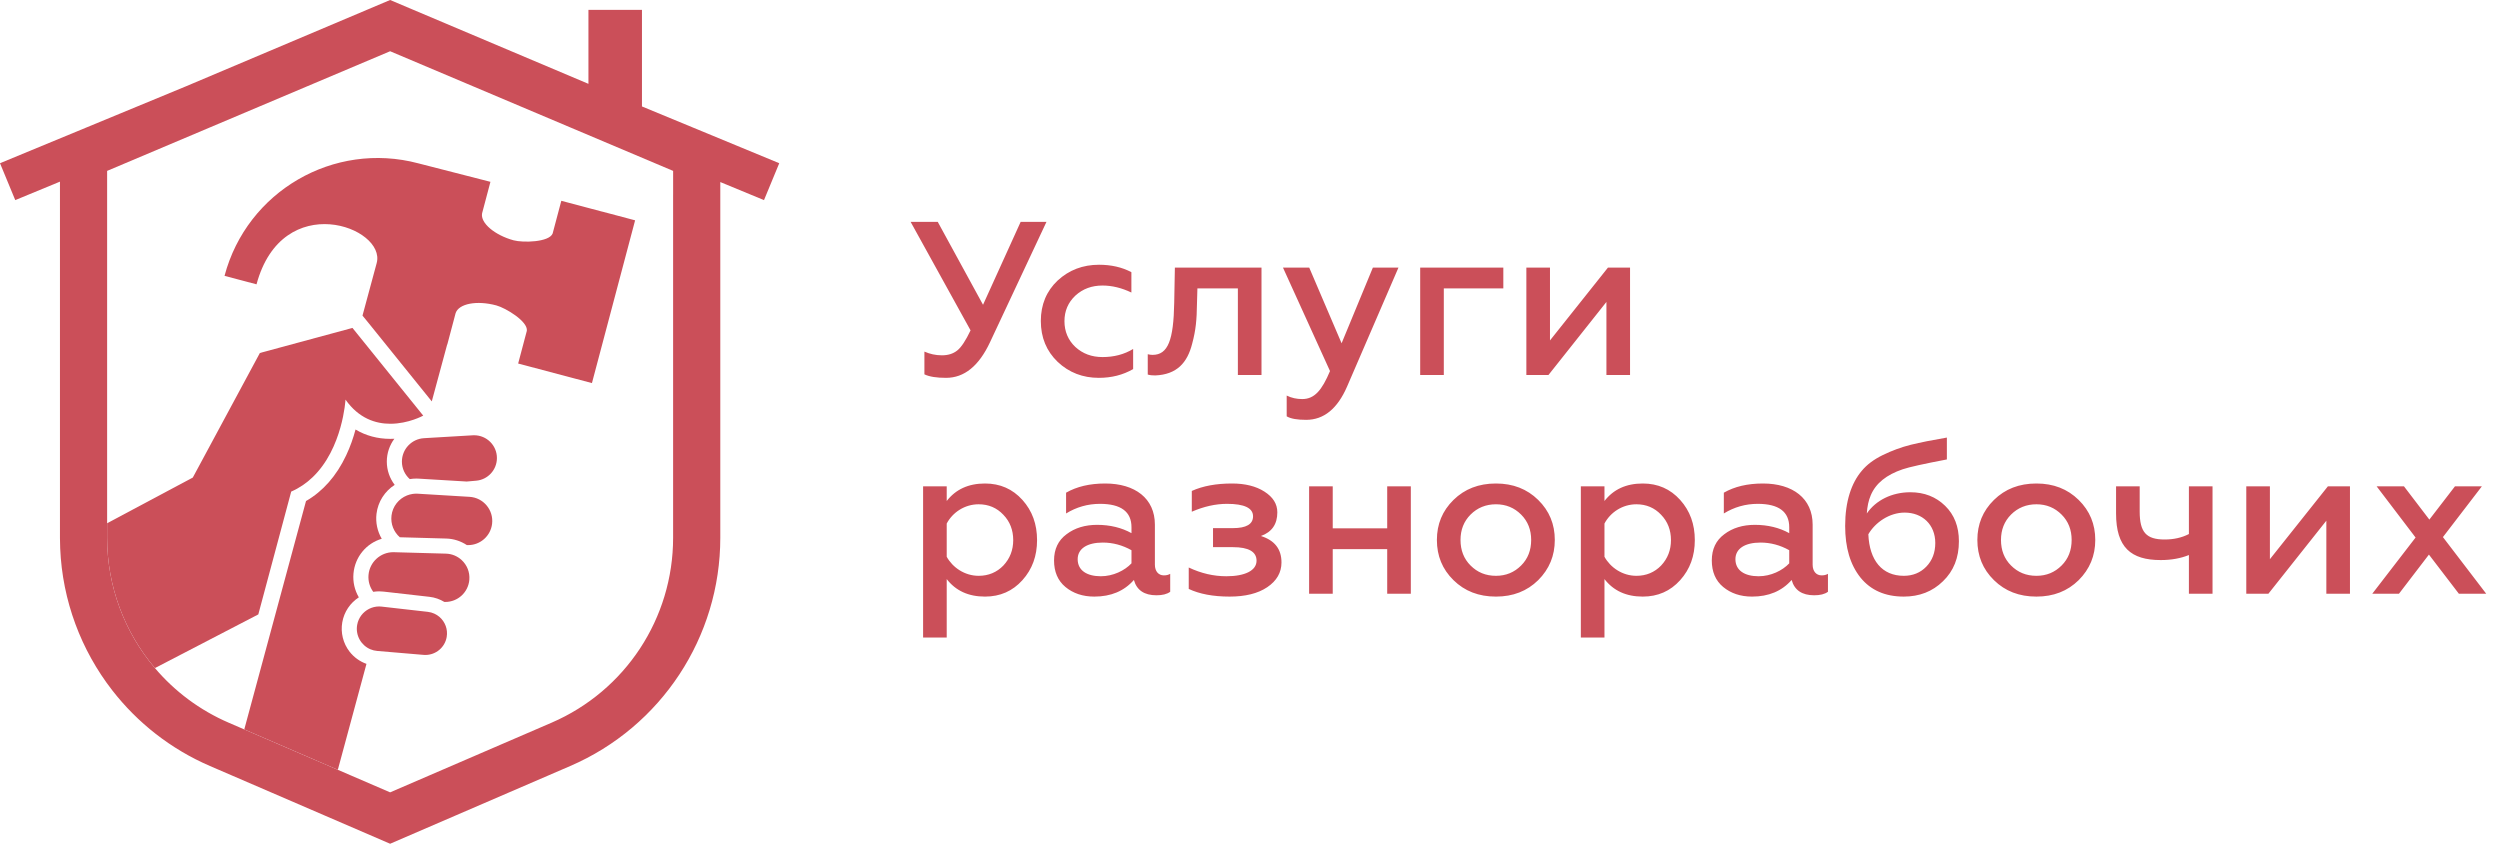 <?xml version="1.0" encoding="UTF-8"?> <svg xmlns="http://www.w3.org/2000/svg" width="160" height="54" viewBox="0 0 160 54" fill="none"><path d="M22.369 41.702C21.959 41.172 21.791 40.49 21.905 39.831C22.023 39.15 22.42 38.582 22.965 38.23C22.699 37.775 22.575 37.245 22.622 36.712C22.715 35.636 23.448 34.773 24.431 34.481C24.152 34.003 24.029 33.441 24.096 32.884C24.19 32.099 24.634 31.433 25.26 31.032C24.945 30.618 24.756 30.103 24.756 29.543C24.756 28.997 24.936 28.491 25.239 28.08C25.154 28.084 25.067 28.087 24.979 28.087C24.162 28.087 23.413 27.884 22.754 27.489C22.618 27.999 22.426 28.569 22.156 29.14C21.531 30.465 20.661 31.447 19.585 32.066L15.633 46.683L21.621 49.267L23.454 42.488C23.029 42.335 22.649 42.065 22.369 41.702Z" fill="#CB4F59"></path><path d="M40.646 14.101L38.549 13.544L38.549 13.547L35.924 12.851L35.368 14.947C35.139 15.506 33.471 15.542 32.871 15.38C31.686 15.059 30.726 14.276 30.855 13.647L31.388 11.637L26.77 10.453C21.358 9.017 15.806 12.241 14.37 17.654L16.417 18.197C18.073 12.068 24.73 14.537 24.108 16.837L23.543 18.927L23.2 20.198L23.576 20.658L27.584 25.627L27.634 25.689L28.618 22.05L28.626 22.052L29.059 20.421L29.059 20.419L29.159 20.042C29.359 19.431 30.519 19.209 31.767 19.547C32.366 19.709 33.796 20.571 33.718 21.17L33.162 23.266L37.884 24.518L40.646 14.104L40.646 14.101Z" fill="#CB4F59"></path><path d="M30.348 27.857C30.319 27.857 30.29 27.858 30.261 27.859C29.374 27.912 28.264 27.977 27.363 28.03C27.286 28.035 27.209 28.039 27.136 28.044C26.342 28.09 25.722 28.747 25.722 29.543C25.722 29.991 25.919 30.389 26.226 30.663C26.36 30.641 26.497 30.628 26.636 30.628C26.644 30.628 26.652 30.628 26.66 30.628C26.704 30.629 26.749 30.63 26.793 30.633C27.711 30.688 28.889 30.759 29.868 30.818L30.474 30.765C31.226 30.699 31.803 30.069 31.803 29.314C31.803 28.505 31.146 27.857 30.348 27.857Z" fill="#CB4F59"></path><path d="M30.051 31.797C29.996 31.794 29.938 31.791 29.882 31.787C28.89 31.727 27.675 31.654 26.735 31.597C26.702 31.595 26.669 31.594 26.637 31.594C26.555 31.594 26.474 31.602 26.394 31.614C26.273 31.633 26.155 31.665 26.044 31.71C25.52 31.921 25.127 32.403 25.056 32.999C24.991 33.544 25.209 34.051 25.588 34.385C25.607 34.385 25.625 34.386 25.645 34.386C26.572 34.412 27.676 34.443 28.565 34.467C29.036 34.48 29.491 34.63 29.879 34.886L29.91 34.886C29.926 34.887 29.943 34.887 29.959 34.887C30.739 34.887 31.401 34.304 31.494 33.524C31.599 32.641 30.939 31.851 30.051 31.797Z" fill="#CB4F59"></path><path d="M28.538 35.433C27.572 35.407 26.356 35.373 25.385 35.346C25.343 35.344 25.3 35.343 25.259 35.342C25.245 35.341 25.231 35.341 25.218 35.341C25.202 35.34 25.187 35.34 25.172 35.34C24.348 35.34 23.657 35.97 23.585 36.796C23.55 37.199 23.668 37.577 23.888 37.877C24.011 37.858 24.135 37.846 24.262 37.846C24.353 37.846 24.444 37.851 24.535 37.862C24.588 37.868 24.645 37.874 24.7 37.88C25.561 37.979 26.635 38.1 27.489 38.197C27.829 38.236 28.153 38.35 28.441 38.525H28.497C29.299 38.524 29.967 37.911 30.037 37.112C30.08 36.615 29.883 36.154 29.544 35.842C29.279 35.598 28.929 35.444 28.538 35.433Z" fill="#CB4F59"></path><path d="M28.136 39.492C27.931 39.313 27.672 39.191 27.38 39.158C26.981 39.113 26.532 39.062 26.081 39.011C25.511 38.946 24.937 38.881 24.445 38.825C24.438 38.824 24.431 38.823 24.425 38.822C24.382 38.817 24.339 38.816 24.296 38.815C24.285 38.815 24.273 38.813 24.262 38.813C24.034 38.813 23.816 38.869 23.621 38.967C23.232 39.164 22.938 39.535 22.858 39.996C22.741 40.667 23.114 41.303 23.706 41.554C23.842 41.611 23.988 41.648 24.143 41.661L27.107 41.912C27.147 41.916 27.186 41.917 27.225 41.917C27.892 41.917 28.472 41.438 28.588 40.77C28.674 40.275 28.485 39.799 28.136 39.492Z" fill="#CB4F59"></path><path d="M18.333 32.598L18.482 32.041L18.637 31.462C19.166 31.231 19.613 30.917 19.994 30.555C21.94 28.706 22.112 25.575 22.112 25.575C22.965 26.785 24.044 27.121 24.98 27.121C26.144 27.121 27.086 26.6 27.086 26.6L22.575 21.008L22.558 20.987L16.633 22.59L12.339 30.564L11.834 30.834L11.328 31.103L6.856 33.488V34.421C6.856 37.541 7.979 40.474 9.915 42.757L16.532 39.322L18.333 32.598Z" fill="#CB4F59"></path><path d="M41.086 6.813V0.63H37.66V5.366L24.968 0L11.905 5.523L0 10.446L0.976 12.807L3.837 11.625V12.45V27.196V34.421C3.837 34.645 3.842 34.867 3.852 35.09C3.993 38.45 5.189 41.61 7.181 44.176C8.793 46.252 10.925 47.94 13.44 49.025L14.838 49.628L20.825 52.212L24.968 54L36.495 49.025C42.324 46.51 46.099 40.769 46.099 34.421V27.196V12.45V11.651L48.896 12.807L49.872 10.446L41.086 6.813ZM43.079 12.45V27.196V34.421C43.079 39.569 40.025 44.213 35.299 46.253L24.968 50.711L21.621 49.267L15.633 46.683L14.637 46.253C12.774 45.449 11.174 44.24 9.915 42.757C7.979 40.475 6.856 37.541 6.856 34.421V33.488V27.196V12.45V10.937L24.968 3.279L36.483 8.148L40.679 9.922V9.922L43.08 10.937V12.45H43.079Z" fill="#CB4F59"></path><path d="M60.548 24.182C59.946 24.182 59.484 24.112 59.162 23.958V22.502C59.512 22.656 59.876 22.74 60.282 22.74C60.674 22.74 60.996 22.642 61.262 22.432C61.528 22.222 61.808 21.788 62.116 21.144L58.28 14.2H60.016L62.914 19.506L65.322 14.2H66.974L63.362 21.9C62.648 23.426 61.71 24.182 60.548 24.182ZM70.323 24.182C69.301 24.182 68.419 23.846 67.691 23.16C66.977 22.474 66.613 21.606 66.613 20.542C66.613 19.492 66.977 18.624 67.691 17.952C68.419 17.28 69.301 16.944 70.337 16.944C71.107 16.944 71.807 17.098 72.409 17.42V18.722C71.793 18.428 71.177 18.274 70.561 18.274C69.875 18.274 69.301 18.484 68.825 18.918C68.363 19.352 68.125 19.898 68.125 20.556C68.125 21.214 68.363 21.774 68.825 22.208C69.301 22.642 69.875 22.852 70.561 22.852C71.289 22.852 71.947 22.684 72.521 22.334V23.622C71.863 24 71.135 24.182 70.323 24.182ZM79.224 18.456H76.634L76.606 19.45C76.592 20.458 76.536 21.116 76.298 21.998C75.99 23.216 75.318 23.972 73.932 24.028C73.75 24.028 73.596 24.014 73.456 23.972V22.67C73.554 22.698 73.666 22.712 73.764 22.712C74.758 22.712 75.108 21.76 75.15 19.366L75.192 17.126H80.736V24H79.224V18.456ZM83.594 26.87C83.02 26.87 82.614 26.8 82.348 26.646V25.316C82.656 25.47 82.992 25.54 83.342 25.54C84.126 25.54 84.602 24.98 85.12 23.748L82.11 17.126H83.79L85.862 21.97L87.864 17.126H89.502L86.212 24.742C85.596 26.156 84.728 26.87 83.594 26.87ZM92.404 24H90.892V17.126H96.213V18.456H92.404V24ZM99.101 24H97.687V17.126H99.199V21.788L102.909 17.126H104.323V24H102.811V19.324L99.101 24ZM63.04 30.944C64.006 30.944 64.804 31.294 65.434 31.994C66.064 32.694 66.372 33.548 66.372 34.57C66.372 35.578 66.064 36.432 65.434 37.132C64.804 37.832 64.006 38.182 63.04 38.182C61.976 38.182 61.164 37.804 60.59 37.062V40.8H59.078V31.126H60.59V32.064C61.164 31.322 61.976 30.944 63.04 30.944ZM62.634 32.274C61.738 32.274 60.968 32.792 60.59 33.506V35.634C60.968 36.32 61.738 36.852 62.634 36.852C63.264 36.852 63.796 36.628 64.216 36.194C64.636 35.746 64.846 35.2 64.846 34.57C64.846 33.926 64.636 33.38 64.216 32.946C63.796 32.498 63.264 32.274 62.634 32.274ZM74.487 36.824C74.641 36.824 74.767 36.796 74.893 36.726V37.874C74.683 38.028 74.389 38.098 74.011 38.098C73.241 38.098 72.751 37.776 72.569 37.118C71.939 37.832 71.099 38.182 70.035 38.182C69.293 38.182 68.677 37.972 68.187 37.566C67.697 37.16 67.459 36.586 67.459 35.872C67.459 35.144 67.725 34.584 68.257 34.192C68.789 33.786 69.447 33.59 70.217 33.59C71.043 33.59 71.785 33.772 72.415 34.122V33.744C72.415 32.75 71.743 32.246 70.399 32.246C69.615 32.246 68.887 32.456 68.229 32.862V31.532C68.915 31.14 69.741 30.944 70.735 30.944C72.639 30.944 73.913 31.896 73.913 33.576V36.138C73.913 36.572 74.151 36.824 74.487 36.824ZM72.415 36.054V35.214C71.841 34.892 71.225 34.724 70.581 34.724C69.573 34.724 68.971 35.116 68.971 35.788C68.971 36.516 69.573 36.88 70.455 36.88C71.239 36.88 71.981 36.516 72.415 36.054ZM78.697 38.182C77.633 38.182 76.765 38.014 76.079 37.692V36.32C76.877 36.698 77.675 36.88 78.487 36.88C79.677 36.88 80.419 36.516 80.419 35.886C80.419 35.312 79.915 35.018 78.907 35.018H77.633V33.8H78.907C79.761 33.8 80.195 33.548 80.195 33.044C80.195 32.512 79.635 32.246 78.529 32.246C77.801 32.246 77.045 32.414 76.275 32.75V31.42C76.989 31.098 77.843 30.944 78.851 30.944C79.677 30.944 80.377 31.112 80.923 31.462C81.469 31.812 81.749 32.246 81.749 32.792C81.749 33.548 81.399 34.052 80.699 34.304C81.581 34.584 82.015 35.144 82.015 35.998C82.015 36.642 81.707 37.174 81.105 37.58C80.503 37.986 79.691 38.182 78.697 38.182ZM85.295 38H83.783V31.126H85.295V33.814H88.781V31.126H90.293V38H88.781V35.144H85.295V38ZM95.741 36.852C96.385 36.852 96.917 36.628 97.351 36.194C97.785 35.76 97.995 35.214 97.995 34.556C97.995 33.912 97.785 33.366 97.351 32.932C96.917 32.498 96.385 32.274 95.741 32.274C95.097 32.274 94.551 32.498 94.117 32.932C93.683 33.366 93.473 33.912 93.473 34.556C93.473 35.214 93.683 35.76 94.117 36.194C94.551 36.628 95.083 36.852 95.741 36.852ZM95.741 38.182C94.635 38.182 93.739 37.832 93.025 37.132C92.311 36.432 91.961 35.578 91.961 34.556C91.961 33.548 92.311 32.694 93.025 31.994C93.739 31.294 94.635 30.944 95.741 30.944C96.833 30.944 97.729 31.294 98.443 31.994C99.157 32.694 99.507 33.548 99.507 34.556C99.507 35.564 99.157 36.418 98.443 37.132C97.729 37.832 96.833 38.182 95.741 38.182ZM105.136 30.944C106.102 30.944 106.9 31.294 107.53 31.994C108.16 32.694 108.468 33.548 108.468 34.57C108.468 35.578 108.16 36.432 107.53 37.132C106.9 37.832 106.102 38.182 105.136 38.182C104.072 38.182 103.26 37.804 102.686 37.062V40.8H101.174V31.126H102.686V32.064C103.26 31.322 104.072 30.944 105.136 30.944ZM104.73 32.274C103.834 32.274 103.064 32.792 102.686 33.506V35.634C103.064 36.32 103.834 36.852 104.73 36.852C105.36 36.852 105.892 36.628 106.312 36.194C106.732 35.746 106.942 35.2 106.942 34.57C106.942 33.926 106.732 33.38 106.312 32.946C105.892 32.498 105.36 32.274 104.73 32.274ZM116.583 36.824C116.737 36.824 116.863 36.796 116.989 36.726V37.874C116.779 38.028 116.485 38.098 116.107 38.098C115.337 38.098 114.847 37.776 114.665 37.118C114.035 37.832 113.195 38.182 112.131 38.182C111.389 38.182 110.773 37.972 110.283 37.566C109.793 37.16 109.555 36.586 109.555 35.872C109.555 35.144 109.821 34.584 110.353 34.192C110.885 33.786 111.543 33.59 112.313 33.59C113.139 33.59 113.881 33.772 114.511 34.122V33.744C114.511 32.75 113.839 32.246 112.495 32.246C111.711 32.246 110.983 32.456 110.325 32.862V31.532C111.011 31.14 111.837 30.944 112.831 30.944C114.735 30.944 116.009 31.896 116.009 33.576V36.138C116.009 36.572 116.247 36.824 116.583 36.824ZM114.511 36.054V35.214C113.937 34.892 113.321 34.724 112.677 34.724C111.669 34.724 111.067 35.116 111.067 35.788C111.067 36.516 111.669 36.88 112.551 36.88C113.335 36.88 114.077 36.516 114.511 36.054ZM121.842 38.182C120.652 38.182 119.728 37.776 119.07 36.964C118.412 36.138 118.09 35.046 118.09 33.66C118.09 32.078 118.496 30.902 119.154 30.132C119.476 29.74 119.924 29.404 120.498 29.124C121.072 28.844 121.674 28.62 122.29 28.466C122.92 28.312 123.69 28.158 124.6 28.004V29.404C123.13 29.684 122.178 29.894 121.772 30.034C120.736 30.384 120.05 30.93 119.728 31.7C119.588 32.022 119.504 32.414 119.476 32.862C120.05 32.022 121.072 31.504 122.262 31.504C123.158 31.504 123.9 31.798 124.488 32.372C125.076 32.946 125.37 33.702 125.37 34.64C125.37 35.69 125.034 36.544 124.348 37.202C123.676 37.86 122.836 38.182 121.842 38.182ZM121.842 36.852C122.416 36.852 122.906 36.656 123.284 36.264C123.662 35.872 123.858 35.368 123.858 34.752C123.858 33.576 123.032 32.806 121.898 32.806C120.932 32.806 120.022 33.422 119.574 34.192C119.644 35.872 120.456 36.852 121.842 36.852ZM130.331 36.852C130.975 36.852 131.507 36.628 131.941 36.194C132.375 35.76 132.585 35.214 132.585 34.556C132.585 33.912 132.375 33.366 131.941 32.932C131.507 32.498 130.975 32.274 130.331 32.274C129.687 32.274 129.141 32.498 128.707 32.932C128.273 33.366 128.063 33.912 128.063 34.556C128.063 35.214 128.273 35.76 128.707 36.194C129.141 36.628 129.673 36.852 130.331 36.852ZM130.331 38.182C129.225 38.182 128.329 37.832 127.615 37.132C126.901 36.432 126.551 35.578 126.551 34.556C126.551 33.548 126.901 32.694 127.615 31.994C128.329 31.294 129.225 30.944 130.331 30.944C131.423 30.944 132.319 31.294 133.033 31.994C133.747 32.694 134.097 33.548 134.097 34.556C134.097 35.564 133.747 36.418 133.033 37.132C132.319 37.832 131.423 38.182 130.331 38.182ZM141.602 38H140.09V35.522C139.572 35.732 138.97 35.844 138.284 35.844C136.38 35.844 135.428 35.032 135.428 32.862V31.126H136.94V32.736C136.94 34.066 137.36 34.528 138.536 34.528C139.11 34.528 139.628 34.416 140.09 34.178V31.126H141.602V38ZM145.176 38H143.762V31.126H145.274V35.788L148.984 31.126H150.398V38H148.886V33.324L145.176 38ZM152.105 31.126H153.855L155.479 33.254L157.117 31.126H158.839L156.347 34.374L159.119 38H157.369L155.451 35.494L153.533 38H151.825L154.597 34.402L152.105 31.126Z" fill="#CB4F59"></path></svg> 